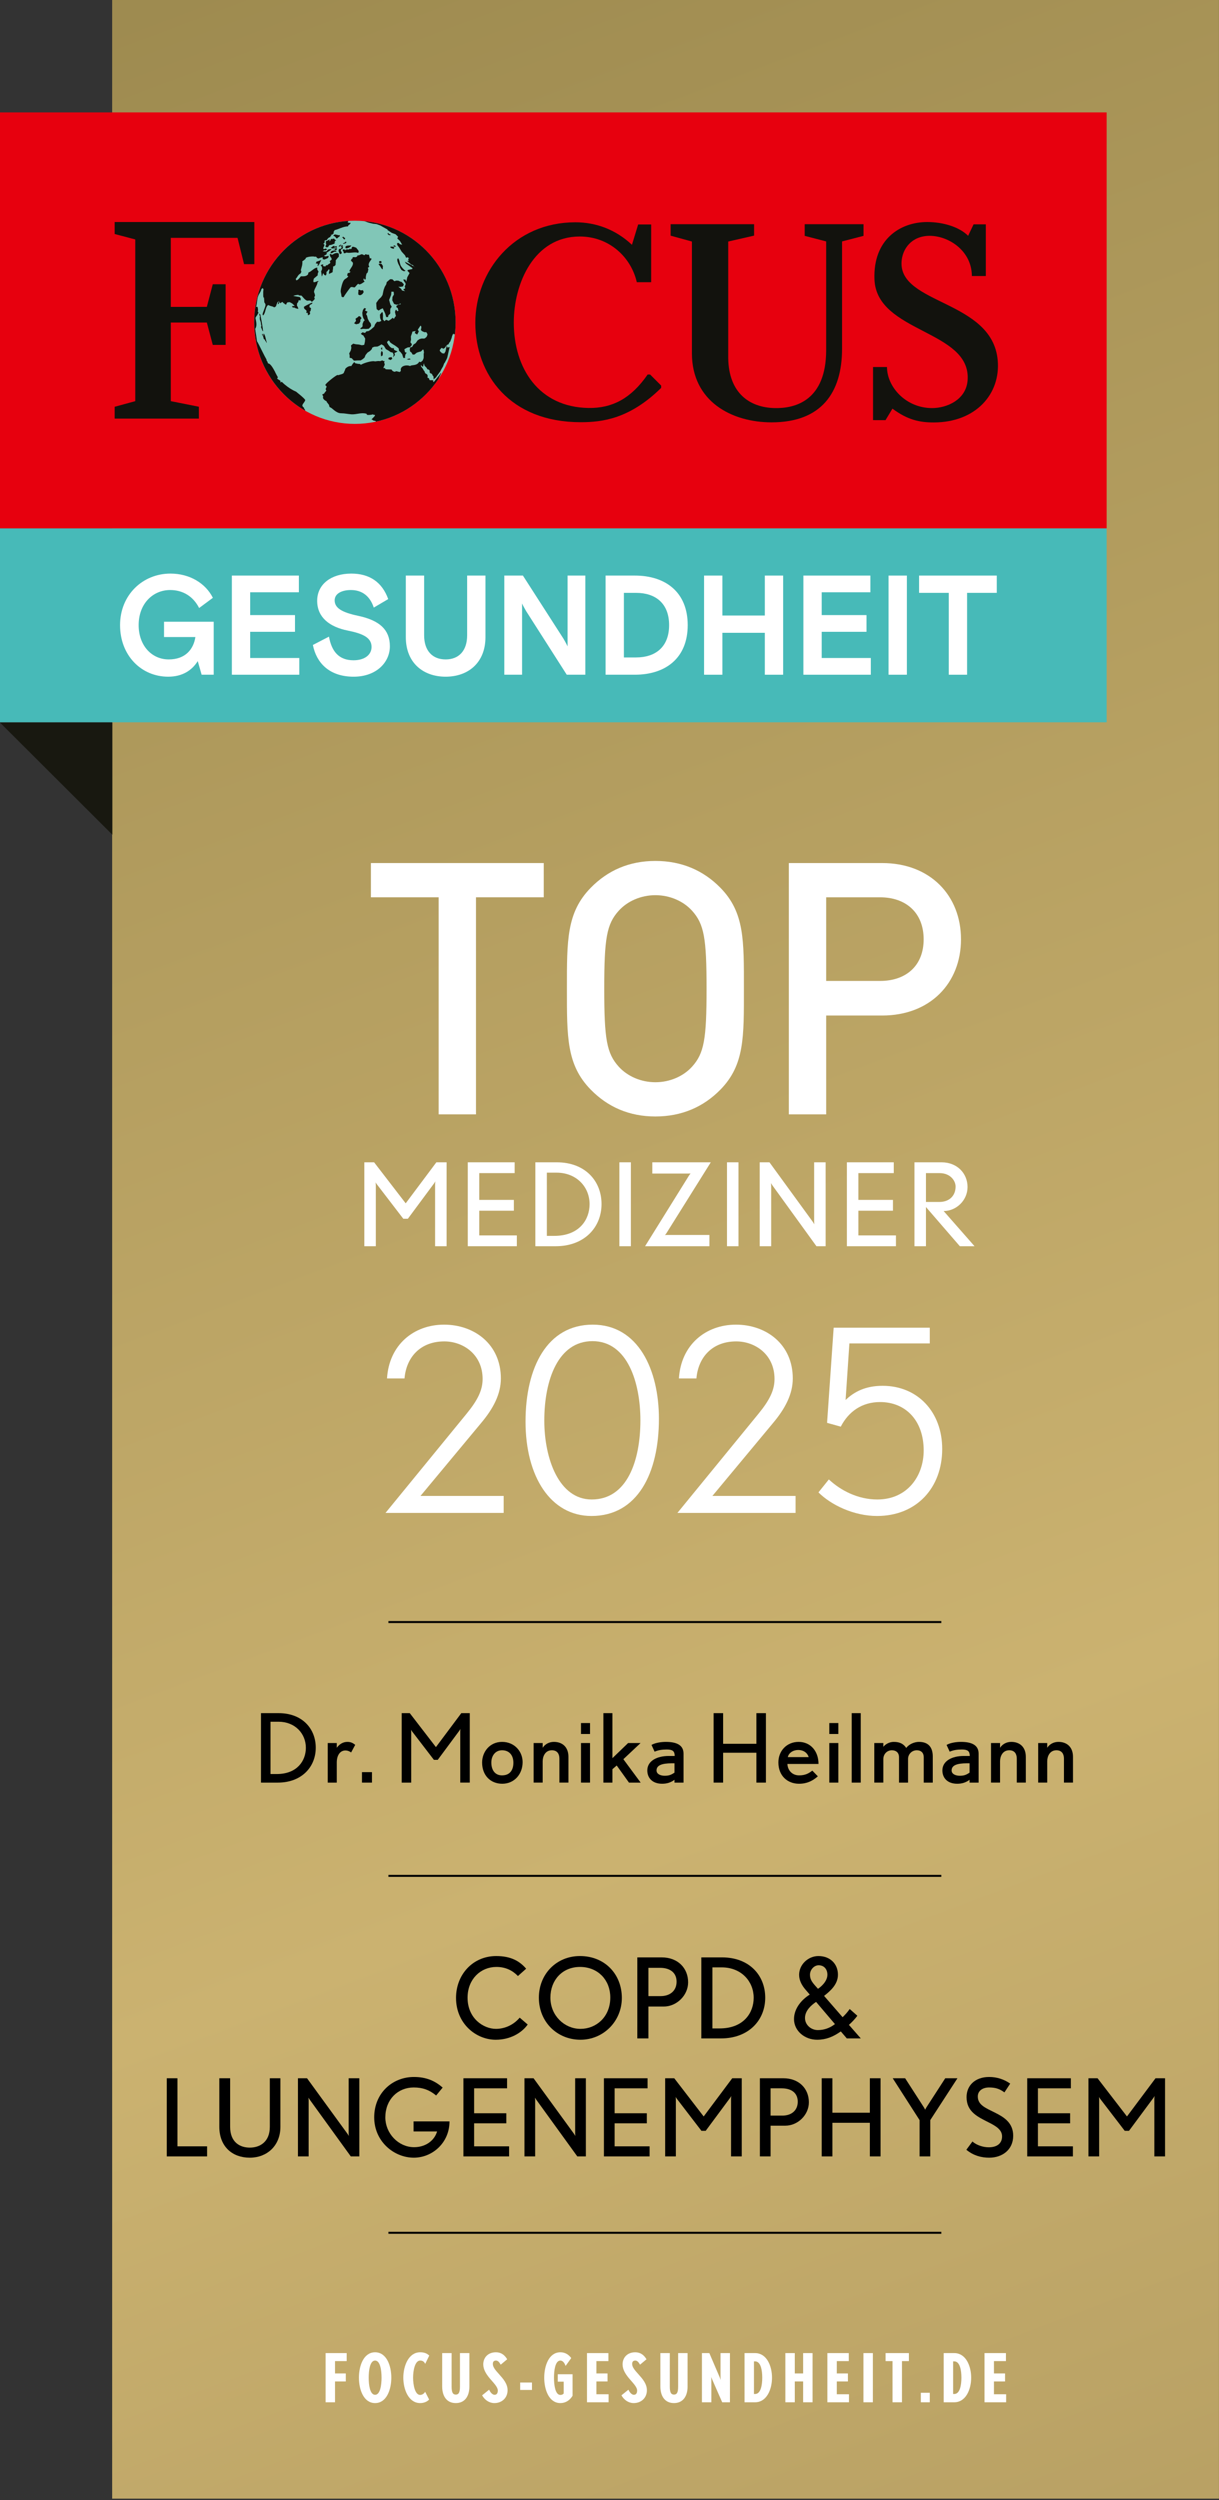 <?xml version="1.0" encoding="UTF-8"?>
<svg xmlns="http://www.w3.org/2000/svg" xmlns:xlink="http://www.w3.org/1999/xlink" id="Ebene_1" version="1.1" viewBox="0 0 615.12 1260.862">
  <rect x="0" y="0" width="615.12" height="1260.862" fill="#333333" stroke="none"/>
  <defs>
    <style>
      .st0, .st1 {
        fill: none;
      }

      .st2 {
        fill: url(#Unbenannter_Verlauf);
      }

      .st3 {
        fill: #12120d;
      }

      .st4 {
        clip-path: url(#clippath-1);
      }

      .st5 {
        clip-path: url(#clippath-3);
      }

      .st6 {
        clip-path: url(#clippath-2);
      }

      .st7 {
        fill: #81c6b7;
      }

      .st8 {
        fill: #fff;
      }

      .st1 {
        stroke: #000;
        stroke-miterlimit: 10;
      }

      .st9 {
        fill: #47bab8;
      }

      .st10 {
        fill: #e7000e;
      }

      .st11 {
        fill: #181810;
      }

      .st12 {
        clip-path: url(#clippath);
      }
    </style>
    <clipPath id="clippath">
      <rect class="st0" x="56.6" y="-.03" width="558.5" height="1260.1"></rect>
    </clipPath>
    <linearGradient id="Unbenannter_Verlauf" data-name="Unbenannter Verlauf" x1="277.533" y1="-873.789" x2="278.533" y2="-873.789" gradientTransform="translate(-1813476.982 11929.446) rotate(72) scale(1978.2)" gradientUnits="userSpaceOnUse">
      <stop offset="0" stop-color="#a28c55"></stop>
      <stop offset="0" stop-color="#9d8a4f"></stop>
      <stop offset=".519" stop-color="#cbb270"></stop>
      <stop offset=".996" stop-color="#a28c55"></stop>
      <stop offset="1" stop-color="#9d8a4f"></stop>
      <stop offset="1" stop-color="#9d8a4f"></stop>
    </linearGradient>
    <clipPath id="clippath-1">
      <rect class="st0" y="-.03" width="615.1" height="1260.1"></rect>
    </clipPath>
    <clipPath id="clippath-2">
      <path class="st0" d="M128.266,162.53c0,28.3,22.753,51.24,50.817,51.24s50.816-22.94,50.816-51.24-22.753-51.23-50.816-51.23-50.817,22.94-50.817,51.23Z"></path>
    </clipPath>
    <clipPath id="clippath-3">
      <rect class="st0" y="-.03" width="615.1" height="1260.1"></rect>
    </clipPath>
  </defs>
  <g class="st12">
    <rect class="st2" x="56.6" y="-.03" width="558.5" height="1260.1"></rect>
  </g>
  <g class="st4">
    <g>
      <polyline class="st8" points="240.19 452.51 240.19 561.97 221.351 561.97 221.351 452.51 187.161 452.51 187.161 435.24 274.38 435.24 274.38 452.51"></polyline>
      <path class="st8" d="M363.519,549.51c-8.547,8.72-19.537,13.53-32.794,13.53s-24.073-4.81-32.621-13.53c-12.211-12.46-12.036-26.52-12.036-50.9s-.175-38.45,12.036-50.91c8.548-8.72,19.363-13.53,32.621-13.53s24.247,4.81,32.794,13.53c12.211,12.46,11.862,26.52,11.862,50.91s.349,38.44-11.862,50.9M349.215,459.27c-4.361-4.81-11.164-7.83-18.49-7.83s-14.13,3.02-18.491,7.83c-6.105,6.76-7.327,13.88-7.327,39.34s1.222,32.57,7.327,39.33c4.361,4.81,11.164,7.83,18.491,7.83s14.129-3.02,18.49-7.83c6.105-6.76,7.326-13.88,7.326-39.33s-1.221-32.58-7.326-39.34"></path>
      <path class="st8" d="M445.156,512.13h-28.259v49.84h-18.84v-126.73h47.099c24.248,0,39.773,16.38,39.773,38.45s-15.525,38.44-39.773,38.44M444.109,452.51h-27.212v42.18h27.212c13.083,0,21.979-7.65,21.979-21s-8.896-21.18-21.979-21.18"></path>
      <polygon class="st11" points="0 364.33 0 364.4 56.693 420.94 56.693 364.25 0 364.33"></polygon>
      <rect class="st9" y="266.455" width="558.425" height="97.795"></rect>
      <path class="st8" d="M60.582,315.26c0-15.21,11.411-26,25.413-26,9.731,0,17.712,4.86,21.422,12.22l-6.93,5.14c-3.011-5.93-8.261-9.07-14.631-9.07-8.611,0-15.892,6.78-15.892,17.71,0,10.22,6.511,17.29,15.192,17.29,8.47,0,12.531-5.22,13.441-11.29h-15.822v-7.71h25.063v26.71h-6.09l-1.961-6.86c-2.87,4.58-7.631,7.86-14.912,7.86-13.651,0-24.292-10.78-24.292-26"></path>
      <polyline class="st8" points="117.002 290.26 150.815 290.26 150.815 298.69 126.243 298.69 126.243 310.19 148.855 310.19 148.855 318.62 126.243 318.62 126.243 331.83 151.025 331.83 151.025 340.26 117.002 340.26"></polyline>
      <path class="st8" d="M157.882,325.26l8.121-4.21c1.33,7.43,4.97,11.93,12.391,11.93,5.53,0,9.101-2.72,9.101-6.72,0-4.64-4.2-6.71-12.112-8.28-8.89-1.79-15.331-6.5-15.331-15,0-8.29,7.001-13.72,17.222-13.72,9.17,0,15.542,4.29,18.622,12.86l-7.281,4.29c-1.89-5.72-5.811-8.86-11.551-8.86-4.341,0-8.191,1.64-8.191,5.21,0,3.86,3.64,6.07,11.831,7.79,10.711,2.28,16.032,6.93,16.032,15.36,0,8.14-6.861,15.35-18.272,15.35-12.182,0-18.762-6.85-20.582-16"></path>
      <path class="st8" d="M204.781,321.33v-31.07h9.241v30.15c0,7.78,4.2,12.14,10.851,12.14s10.851-4.36,10.851-12.14v-30.15h9.241v31.07c0,12.79-8.611,19.93-20.092,19.93s-20.092-7.14-20.092-19.93"></path>
      <path class="st8" d="M254.481,290.26h9.381l20.442,31.79s1.68,2.86,2.1,3.93v-35.72h8.961v50h-9.381l-20.442-32s-1.68-2.85-2.1-3.93v35.93h-8.961"></path>
      <path class="st8" d="M305.58,290.26h14.771c15.332,0,26.673,8.22,26.673,25s-11.341,25-26.673,25h-14.771M320.982,331.55c9.94,0,16.661-5.43,16.661-16.29s-6.721-16.28-16.661-16.28h-6.161v32.57h6.161Z"></path>
      <polyline class="st8" points="355.28 290.26 364.521 290.26 364.521 310.41 385.943 310.41 385.943 290.26 395.184 290.26 395.184 340.26 385.943 340.26 385.943 319.12 364.521 319.12 364.521 340.26 355.28 340.26"></polyline>
      <polyline class="st8" points="405.399 290.26 439.213 290.26 439.213 298.69 414.64 298.69 414.64 310.19 437.253 310.19 437.253 318.62 414.64 318.62 414.64 331.83 439.422 331.83 439.422 340.26 405.399 340.26"></polyline>
      <rect class="st8" x="448.379" y="290.261" width="9.241" height="49.999"></rect>
      <polyline class="st8" points="478.76 298.98 463.779 298.98 463.779 290.26 502.983 290.26 502.983 298.98 488.001 298.98 488.001 340.26 478.76 340.26"></polyline>
      <rect class="st10" y="56.686" width="558.425" height="209.764"></rect>
      <path class="st7" d="M128.25,162.54c0-28.3,22.752-51.23,50.816-51.23s50.816,22.93,50.816,51.23-22.748,51.23-50.816,51.23-50.816-22.93-50.816-51.23"></path>
    </g>
  </g>
  <g class="st6">
    <path class="st3" d="M133.121,171.02c.217-.02.474.24.602.38l.118.51c.365.15.602.73.666,1.1l.099-.45c-.508-1.21-.661-3.42-1.534-4.38-.153.32-.197.84-.034,1.17l-.217-.05c-.104-.34-.222-.78-.449-1.06l-.148.68c.587.24.759,1.51.897,2.1M132.446,166.88l.434.1-.168-.27c.015-.35-.439-3.29-.818-5.42h-.035c-.212-1.2-.39-2.12-.434-2.16.306-.39-.611-.85-.671-1.1.055.5.178,1.04.434,1.47-.138.31-.148,1.19-.029,1.83h.039c.054.24.124.46.222.56.04.43.375,1.08.212,1.49l.281.78-.197.89c.099.12.72,1.68.73,1.83M192.31,179.73l.794-.52.084-1.41-.498-.82-.315.39-.198.9.133,1.46h0ZM156.091,154.87l.246-1.09h-1.316c-.774.4-1.47.79-1.623.92-.177,1.41,1.041,1.29,1.332,2.2l-.202.9.7-.06c.123.38.173.81.182,1.22.4.03.858-.38,1.065-.69.015-.28.005-.8-.231-1l.582-.57-.119-.5.321-.4c-.123-.39-.553-.8-.937-.93M177.458,125.34l-.533.35-.38-.33-.32.4c-.414.11-.952.08-1.346-.08l-.316.39-.7.07.532-.35c-.414.11-.951.09-1.351-.08-.128.26-.108.69.02.94l.38.33-.099.46.385.31c.419-.06.843-.23,1.233-.41,1.05.54,4.364-.47,5.661.18l.266-.18c.473-1-.745-1.62-1.065-2.37-.735-.18-2.397-1.3-2.367.37M192.878,175.14l-.538.34-.099.44.548.61.089-1.39h0ZM174.464,125.23c.928.14,2.367-.59,2.836-1.44-.543.14-3.743-.39-2.836,1.44M147.279,154.52l.547.6.7-.05c.543.5,1.322.5,1.978.73.005-.55-.301-1.2-.646-1.6l.01-.42h-1.598c.182.17.325.4.404.6-.33-.16-1.104-.02-1.395.14M157.674,152.88l-.168-.27c-.246.05-1.445.62-2.49,1.16h1.321l.005-.02c.484-.09,1.046-.45,1.332-.87M199.263,123.71l-.749.29-.217-.05.38.33,1.084.26-.498-.83h0ZM197.128,181.58l.207-.19h.025l.626-.55-.503-.82-.744.28-.434-.09-.419.84.789.34h.039l.414.19h0ZM201.3,133.67h.03l.212.47.172.27.114.5.665,1.11.38.32,1.036.48.749-.28-.601-.39-.932-.93-.883-1.15-.123-.4h-.035l-.271-.87-.232-1-.118-.5-.449-1.05-.533.34.015.95.4,1.27.404.86h0ZM195.851,117.47l-.316.4.553.6.384.09h-.005l.045.02.429.1.024-.12h.015l.069-.32-.646-.16-.552-.61h0ZM197.064,124.37l-.099.44.814.44.863.21.37-.64-.819-.41-1.129-.04ZM206.261,181.39h.133l.873-.22-.602-.38-.483.12-.967.24.977.24h.069ZM191.334,133.67h.035l.532.71.671,1.09.592.38-.01-.95.088-.7-.305-.53h-.03l-.301-.53-.863-.21-.754.3.345.44h0ZM192.468,131.75l-.434-.1-.695.07.015.94,1.129.03-.015-.94h0ZM173.385,119.41c-.242.03-.568.11-.745.29l.597.39-.055.22c.183.22.528.43.819.43l.153-.67c-.247-.11-.695-.35-.769-.66M183.321,165.81l1.346.09,1.401-.13.586-.57.627-.8-.183-1.22-.883-1.15-.335-.74h-.049l-.257-.56-.35-1.5-.493-.82.73-1.24-1.248-.54.469-1.06-.656-.16-.212-.06-.685,1.02-.301,1.35.133,1.45.399,1.27.538.89h.049l.109.17-.587.57-.523,1.29.025.96-.099.45-1.119.91.389.31,1.179-.18h0ZM173.838,122.47l-.483.11-.316.39c.498.03,1.559-.21,1.766-.75-.168-.71-.789-.06-.967.25M159.696,131.94c.004.3-.193.66-.42.84l1.302.31-.345.58h.025l-.02.03.118.5c.203-.18.36-.36.503-.53h-.024c.596-.81.715-1.68,1.321-2.56-.794.26-1.647.69-2.46.83M167.724,128.46l-.646-.16c.172-.46-.691-.21-.701.12,0,.08.01.17.03.23h.02c.074.33.291.64.365.98l.384.34c.03.25.114.57.281.77-.301.36-.695.71-1.114.91l.335.56-.153.67c-.488.03-.863.49-1.242.79h.014c-.024.03-.049.04-.074.06l-.695.07-.375.62-1.301-.31.266-.44h-.02l.099-.18-.651-.14-.513.32h.015l-.271.18c1.005.59.941,2.07.266,2.89.079.89.286,1.81.31,2.68.336-.38.528-1.02.573-1.52l.433.1.119.51.813.43c.494-.36.533-1.26.4-1.8.384-.13.927-1,1.218-1.36l.384.33c-.152.67-.404,1.37-.236,2.07.547-.45,1.267-.53,1.814-.98-.088-.95.385-1.92.168-2.79.469-.03.942-.34,1.218-.74h-.029c.069-.11.128-.23.162-.34-.158-.65.242-1.35-.029-1.9.503-.86,1.011-1.27,1.578-1.99.093-.11.044-.46.029-.8h-.024c-.005-.22,0-.43.064-.58-.701-1.03-2.565-.16-3.284.4M174.149,111.3l-.414-.15c-25.347,2.72-46.551,24.74-46.551,51.24,0,19.09,11.372,36.12,26.712,45.05.025-.1.143-.44.124-.53-.054-.21-.548-.9-.671-1.1l.054-.22c-1.997-1.32.267-2.23.636-3.87-.759-1.26-4.521-4.03-4.551-4.15-2.086-.9-4.014-2.14-5.765-3.62h-.019c-.528-.45-1.031-.93-1.529-1.42-.182.18-.503.27-.745.29l.148-.67-.384-.32c-.345-.26-.903-.51-1.199-.77-.177-.15-.152-.51.099-.44l.099-.46c-.257-.33-.755-1.34-1.361-2.5h.044c-1.065-2.01-2.47-4.43-3.496-4.32-.227-.28-.429-.69-.449-1.05l-.38-.33c.025-.22,0-.39-.059-.57v-.01h-.005c-.079-.24-.202-.45-.335-.69-.523-.84-2.342-4.58-3.501-6.86h-.01c-.478-.94-.843-1.62-.952-1.74l.04.49c-.074-.94-.454-3.31-.71-5.03h-.015c-.118-.79-.212-1.44-.242-1.72.932-1.33.631-3.02.336-4.54h-.03c-.064-.34-.138-.69-.182-1.01.088-.2.779-1.36,1.001-1.41-.015-.53.522-.77.517-1.3l-.34-.55c.311-.77.035-1.63-.148-2.39-.192.24-.454.12-.695.06.103-.26.187-.57.251-.91h-.005c.252-1.29.301-2.97.72-4.23.291-.86.686-1.46,1.061-2.08h-.02c.167-.28.325-.57.468-.9.084-.19.104-.46.148-.67l.587-.57c.266-.07.439.43.547.6-.083.38-.138.96-.167,1.56h.019c-.039.95-.004,1.98.114,2.57l.217-.12c.084.2.241,2.39.227,2.57.32.28.517.79.611,1.2,0,.02-.005.05-.01.06l.005.01c-.163,1.34-1.203,3.29-1.524,4.76l.326.55c1.302-1.37,1.001-3.76,2.288-5.12l.483-.12c.799.66,1.914.46,2.712,1.12.405.03.858-.38,1.066-.69.019-.18.054-.35.108-.5.148-.45.399-.84.533-1.27.231-.26.512-.57.828-.72-.335.39-.533,1.02-.602,1.54-.187.09-.36.21-.503.33,0,0,.849-.46,1.016-.47.03-.44.242-.96.518-1.29l-.148.67.38.33c1.445-.93.744-.83,1.78.19l.104-.45.118.5c.227.26.784.63,1.085.26.202-.26-.064-.19-.178-.11.991-1.25.434-.68,1.771-.93.33.17,1.75.81,1.794,1.21.114.04.222.11.321.2h1.598l.024-.75c.405-.34.839-1.14.829-1.69l.868.21.197-.9-.498-.83-3.294-.55c.769-.43,1.77-.5,2.628-.56l.168.28,1.346.09c.922.94,1.573,2.08,2.85,2.57.533-.07,1.08-.09,1.618-.09l.764.66c.562-.41,1.1-.95,1.484-1.53l-.286-.79.424-.84c-.098-.53-.236-1.07-.434-1.58h-.034c-.02-.06-.044-.12-.074-.17.049-1.63,1.627-3.24,1.8-5l.587-.57c-.937-.1-1.637.75-2.634.55-.093-.32-.083-.7-.024-1.06h.015c.049-.28.123-.54.202-.76l1.962-1.66c-.197-.47.138-1.41.4-1.79l-.666-1.1-.01-.96c-1.593.1-2.82,1.92-4.433,2.49l-.202.9c-.868,1.17-2.387.99-3.649,1.01-.365.5-1.06,1.42-1.731,1.85h-.044c-.173.1-.351.16-.518.18l-.059-.16h.005l-.222-.59c.966-.98,1.06-2.01,2.436-2.73l.414-.84-.271-.82c.207-.9.503-1.73.675-2.57h-.024c.128-.61.182-1.23.093-1.91.597-.32,1.169-.78,1.652-1.26l.099-.44c.715-.59,3.802-.98,4.684-.55l.262-.17.601.39-.054.22.824.43c.71-.26,1.454-.5,2.199-.65l.015.94.868.21c.596-.21,1.193-.48,1.765-.76l.365-.62-.113-.5c-.533.17-1.12.3-1.672.31l-.597-.37c.212-.07.459-.17.686-.29h.009c.005-.01.01-.01.02-.01.345-.19.661-.44.863-.73l-.38-.32c.947-.62,1.879-1.18,2.713-1.95-.607-.07-1.307.04-1.884.26l-.626.78c-.449.21-1.598.17-2.052-.01l1.016-.47.434.1.799-.51c-.178-.24-.528-.45-.819-.44l-.749.31-.385-.34c.054-.62.498-1.12.631-1.71h-.019c.014-.07.024-.16.034-.25l-.601-.38.586-.57c.124-.26.109-.68-.019-.94l.532-.34.7-.07c.296-.69.962-1.36,1.702-1.49l.098-.44.538-.35-.252-.22h.01l-.138-.11.967-.24.049-.22.532-.35c-.419-.85.39-1.16.351-1.56,2.441-.61,4.3-1.87,6.815-1.92l.103-.45c.306-.13,1.253-.96,1.213-1.36-1.238.13-1.568-.38-1.514-.37l.553-.68-.868-.28M183.686,110.1l-1.258,1.1,1.514.36,2.116.74,2.164.52,1.786.19,1.898.69,1.41.81,2.239,1.24-.054.23,2.18,1.46,1.903.69.454.43h-.01l.863.83-.419.84,1.321,1.26,1.164,1.94-1.085-.26-.764-.66-.701.07.01.95.074.1h.03l.981,1.32,1.159,1.93,1.608,1.77h.034l.025.03.616,1.32.75-.28.769.65-.483.12.177,1.23-.429-.11-.434-.1,1.918,1.64.385.32.646.16.035.04h.044l1.346,1.57-.68-.75-.385-.32-.429-.1-.39-.33-.138-.07h-.044l-.661-.36-2.663-1.34.168.28.335.55.38.32.759.55h.04l2.175,1.56-.094.46-2.15.43-.321.39,1.1,1.21-1.149,2.09-.306,1.39h-.019l-.178.83-.36-.83-.084-.21-1.129-.03.138.26.562,1.01.414.42.153.72-.468,1.08.237.99-1.016.47.927.92-1.297-.3-.217-.05-.498-.84-1.366-1.03,1.134.04,1.184-.19.463-1.07-1.099-1.21-.651-.15-1.031-.49-1.134-.03-.745.29-.217-.05-.557-.55h-.015l-.35-.35-1.134-.04-.449.39h-.034l-.38.33-.848.74-.247,1.12-.739,1.24-.563,1.51-.251,1.13-.044.22h.009l-.295,1.32-.681,1.03-1.164,1.13-.32.39-.996,1.42.049.99.059.01h-.059l.03.68.138,1.45.981.71,1.07-.7,1.016-.46.616,1.33.612,1.33.517,1.78.918-.02.202-.9.843-.74.104-.45-.065-.72.079-1.4.316-.4.37-.61-.503-.84-.049-.04h-.06l-.69-2.52.513-1.29.518-1.29.098-1.21h-.019l.039-.39,1.129.03.035.38h.024l.094,1.05-.73,1.24-.084,1.4-.049.22.947,1.89,1.228.37,1.198-.18.779-.46.192.38-.483.11-.7.07-.291.19.128.01h-.128l-.242.14-.527.35.064.73.597.37.054-.22.069.73.276.78-.533.34-.715-.88-.364.61-.153.68.231,1,.237,1-.587.57-.098.45-.528.34-.335-.55-1.356,1.07h-.035l-.769.49-1.154-.49h-.138l-.804.7-.572-.7h-.059l-.109-.15-.019-.93.034-1.18-.133-1.45-.434-.11-.947,1.2.079,1.67.36.99h.045l.187.52-1.021.47-1.129-.04-.947,1.19-.518,1.3-.848.73-.853.75-1.065.69-1.179.19-.345.42h-.015l-.266.34-1.302-.31-.843.74.76.66.438.1.997,1.66-.139,1.62-.325,1.47-.02.08-1.183.2-1.115-.28h-.074l-.32-.08-1.573-.14-1.297-.31-.641.53h-.025l-.449.38.183,1.22-.301,1.33-.784,1.47.232,1-.03,1.18,1.085.26.651.72h.01l.429.47.917-.02.695-.07,1.84-.03.537-.35h.03l.498-.33.848-.74.523-1.29.946-1.18,1.332-.87.897-.97.153-.67,1.016-.47,1.618-.09,1.015-.46.735-.47h.025l.305-.2.316.2h.025l.858.54.503.83.493.83,1.42.81.981.71,1.085.25.449,1.06-.306,1.34.952-1.19-.227-1,1.011-.46.537-.35-1.247-.52-.607-.39.104-.45-.38-.33-.705.07-.981-.7-.715-.89-.114-.18h-.005l-.547-.9-.113-.5.843-.74.384.32.277.57.823.64.996.63h.03l.172.11.597.38.986.71.77.65.182,1.23.769.66.878,1.15.113.5.405,1.28.912-.03-.064-.72.247-1.12.636-.79-.863-.21-.124-.49-.231-1.01.803-.51,1.011-.47.918-.02.907-.96.069-.34h.005l.074-.32-.72-.88.296-1.34-.074-1.67.616-1.74.074-.35.064-.3.479-.12,1.183-.19-.271.61-.188.43.632.33.572.43.621-1.16.153-.28.049-.22-.503-.83.691-1.01.675-1.03.385.33.069.73-.252,1.12.553.6,1.247.54.917-.03.045.08h.024l.439.73.114.5-.459,1.07-.853.74-.483.12-1.129-.03-.967.24-1.075.68-.991,1.42-1.07.69-.059.09h-.01l-.661,1.13-.971.25-.242,1.12.227,1,.596.38.671,1.1.912-.02,1.12-.92,1.228-.41.971-.24.897-.96.217.05.168.28.183,1.21-.153.68.019.95-.034,1.18-.306.77h-.01l-.202.5c-.33.15-.611.48-.848.75l-.868-.21c-1.252,2.3-3.841,1.38-4.601,2.2-1.583-.8-5.311-.24-4.645,2.43l-.582.57-1.741-.42-.744.3c-.617-.04-1.381-.44-1.583-1.1-.868-.2-2.51.02-3.131-.26l-.331-.55-.705.06c.049-.72.626-1.23.671-1.96l-.281-.78.197-.89-.478.11-.602-.37c-.419.06-.843.24-1.233.41-.513-.26-1.923.04-2.534.1-1.297-.55-5.74.84-6.978,1.64l-.434-.1-.168-.27c-.843.03-1.617-.16-2.431-.36l-.335-.55c-.493.17-1.317,1.48-1.578,1.98-1.124-.16-2.342.54-3.052,1.41-.035.58-.434,1.07-.602,1.63h-.054c-.025.12-.05.22-.059.33-.42.75-1.983.87-2.782,1.22l-.434-.1c-.69.12-5.296,3.64-6.055,4.85h-.005c-.069.12-.104.2-.104.27.252.25.572.54.715.87-.271.34-.483.86-.512,1.3l.335.55c-.158.38-1.031,1.12-1.006,1.42-.261.23-.661.44-1.011.46.02.37.222.78.449,1.05-.557,1.28.813,2.05,1.716,2.54l.118.5c.488.29.602.93,1.1,1.21-.202.24.261.48.064.72l.335.56c1.051.03,2.944,3.02,5.711,3.02,1.819,0,3.348.4,5.128.52,2.762.16,4.719-1.01,7.594-.32l.335.56c.582.24,2.397-.02,3.018-.23l.38.33.483-.12c.725.61-2.135,2.32-1.464,2.48l.434.11.162.27,1.519.36-.32.4.483.1c-.035.02-.04-.13-.045-.05,12.688-2.82,23.685-9.48,30.934-19.97.148-.34.261-1.44.36-1.57.291-.45.389-1.13.7-1.52.212-.26.178-.55.419-.85.114-.15.128-.24.168-.43l.064-.29.074-.31-.113.14-.203.27-.374.62-.632.79c-.493.53-.818,1.03-1.262,1.58l-.952,1.19c-.281.35-.439.02-.557-.07.883-.99-1.44-.57-1.558-.66-.74-.64.054-.95-1.1-1.21l-.163-.28c.42-.9-.172-1.7-.951-1.88-.148-.24-.306-.48-.434-.72l.054-.01c-.094-.19-.163-.39-.192-.6l-.212-.05c-.37-.61-.789-1.6-1.386-1.98l-.227-1.01c.375.25.552.68.932.94l.266-.17.346-1.57.404,1.28.927.92.503.83.651.16.547.6-.153.66h-.044l-.005.02.385.32-.05.22.651.16.553.6-.055.23.558.6.059.73.019.94.05-.22,1.119-.92.681-1.02.31-.39.903-1.27h.049l.104-.14.779-1.47.734-1.24.568-1.52.315-.39.779-1.48.025-.03h.01l.439-1.01.355-1.56.098-.46.35-1.57.351-1.56-.173-.29-.528.35-.434-.1-.231-1-.355,1.56-.346,1.58-.68,1.01-.439-.09-.163-.29-.315.4-.336-.55-.217-.05-.547-.6-.168-.28.065-.43.749-.96.399.03.607.38.794-.52.685-1.02.523-.51h.02l.039-.03.484-.13.419-.84.626-.79.054-.24.567-1.51.148-.67.518-1.29.163.27.054-.22.049-.23.163.28.168.28.473-.49.222-.44v-.27l.33-.55-.084.08c.124-1.45.75-2.85.75-4.32,0-26.72-21.559-50.18-47.206-52.64M168.877,122.83l.045-.21c-.158-.09-.345-.12-.543-.12.306-.06.612-.15.863-.28-.167.04-.35-.18-.379-.33.167-.33.527-.6.843-.74-.385,0-.843-.34-.981-.71-.257-.13-.661-.12-.918.02l-.31.39.098-.45-.483.13c-.227.18-.424.54-.419.84l-.533.34.203-.89-.217-.05c-.533.34-1.085.84-1.766.76.355.71-.296.74.296,1.72-.084.11-.168.24-.246.38h.019c-.118.21-.207.45-.217.68.207.57.848.36,1.302.31.183-.36.399-.71.666-1.01h-.01.005c.952-.03,1.795-.43,2.682-.78M179.721,163.54l1.455-.36.675-1.02-.014-.87h-.02v-.03l.631-.8-.72-.89-.651-.15-.582.58-1.065.69.099.64h.029l.084.53-.952,1.19,1.031.49h0ZM181.378,148.86l.7-.06.804-.52.538-.81.123-.19-.449-1.04-.271.16-.912.02-.385-.32-.695.07.064.72-.099.45-.005.15h.02l-.035.99.602.38h0ZM187.325,130.28c-.192-.1-.523-.03-.7.07l-.405-1.71h-.019l-.064-.28c-.508.27-1.273-.06-1.786-.19l-.049.23-.37.24-.138.08c-.049-.02-.098-.05-.143-.08h-.044c-1.223-.76-1.361-.3-2.185.01-.266.1-.606.19-1.08.2l-.098.44c-1.021.9-1.44.07-2.15.44l-.316.4.168.27-.755.29.168.28-.365.61.434.12c.089.24.345.46.552.6.208.42.148.88-.034,1.37h.02c-.459,1.18-1.672,2.41-1.657,3.18l.646.14-.627.59-.858.14-.315,1.2.601.38c-.739,1.22-1.415,1.01-2.115,1.9h-.03c-.468.6-.956,1.71-1.479,4.07-.247,1.1-.247,1.7-.158,2.22h.025c.094.58.286,1.07.335,2.04l.602.38.483-.11c.138-.31.799-1.31,1.529-2.33h-.005c.878-1.23,1.844-2.53,2.086-2.68.621-.16,1.183.04,1.78.18.641-.21,1.114-1.42,2.022-1.88l.374.33c.804.1,2.141-1.01,2.836-1.45-.266-.1-.459-.43-.572-.75-.04-.11-.064-.23-.084-.32l.365-.63.118.5.38.33.37-.62c-.178-.84.153-1.71.33-2.52l.587-.57.35-1.56-.286-.78.804-.52c-.222-.27-.326-.57-.35-.86h-.03c-.069-1.02.814-2.14,1.415-2.89l-.113-.5h0ZM172.857,124.01l.261-.18-.286-.07c-.089-.02-.172-.07-.236-.15h-.025c-.035-.04-.059-.09-.074-.14-.084.05-.173.11-.256.16l-.05-.02h-.064l-.173-.27-.443.29h.01l-.074.04-.267.17-.315.4.646.16h.01c-.035-.02-.079-.02-.114-.03.202-.34.518-.54.838-.74l.119.03.217.05-.267.17-.098.45-.695.07c.335.11.739.13,1.089.07.055-.03.099-.06.158-.08l.089-.38h0ZM172.329,127.9c.138-.28.114-.69-.015-.95l-.384-.34.197-.89.755-.29.246-1.12c-.113.01-.237.04-.36.08l-.015.06c-.044.01-.098,0-.143.02-.079.04-.167.08-.226.13.004.3-.198.66-.42.85l-.7.07c-.868.7-.113,1.95.321,2.67l.744-.29h0ZM169.168,124.7l.38.32.533-.35-.331-.56c-.32.09-.863.36-1.178.2l.315-.39-.971.23c-.143.4-.705.63-1.065.7.271.22.675.46,1.03.48.444-.13.918-.34,1.287-.63M169.267,125.27l-.483.13-.755.28.222.06.478-.12.385.33.375.32.32-.39.321-.39-.385-.33s-.478.11-.478.11ZM169.114,118.21l-.749.3-.015.05h-.01l-.089.39c.636-.01,1.228.81,1.539,1.31l.478-.12c.266-.42.705-.65,1.114-.91l.104-.45c.02-.1-.044-.17-.133-.22h-.202c-.055.02-.089.07-.099.12l-.454-.12h.005l-1.489-.35h0ZM167.117,126.82l.533-.35.7-.07.261-.18.434.11.222.05.597.39-.267.16-.917.02-1.065.69-.7.07-.163-.27.365-.62h0Z"></path>
  </g>
  <g class="st5">
    <g>
      <polyline class="st3" points="68.258 203.1 68.258 120.75 57.858 118.01 57.858 111.97 128.34 111.97 128.34 133.21 123.152 133.21 119.868 119.96 86.188 119.96 86.188 154.77 104.374 154.75 107.372 143.34 113.847 143.34 113.847 173.94 107.372 173.94 104.374 162.65 86.188 162.65 86.188 202.3 100.35 205.12 100.35 211.09 57.858 211.09 57.858 205.14 68.258 202.3"></polyline>
      <path class="st3" d="M328.585,142.32h-7.244c-2.87-12.59-13.891-23.05-28.798-23.05-22.97,0-33.276,23.48-33.276,43.39,0,23.05,12.595,42.67,37.66,43.08,11.963.21,21.524-4.75,29.888-16.88h1.228l5.601,5.6v1.14c-15.853,15.6-29.661,17.32-40.603,17.32-35.82,0-53.183-24.06-53.183-50.12s19.454-50.7,50.496-50.7c10.523,0,20.474,3.77,28.536,11.36l3.136-10.26h6.564"></path>
      <path class="st3" d="M338.406,113.07h42.117v5.75l-13.053,2.98v58.89c.301,17.6,10.819,24.77,23.241,25.1,11.179.32,26.086-4.27,26.18-29.03v-55.01l-10.834-2.81v-5.87h29.686v5.87l-10.834,2.81v54.16c0,22.16-10.479,37.08-35.559,37.08-20.035,0-40.204-10.45-40.204-34.87v-56.32l-10.74-2.95"></path>
      <path class="st3" d="M447.586,185.1c0,9.99,9.483,20.7,22.762,20.7,7.511,0,17.279-4.22,17.935-14.18,1.667-25.29-45.983-23.67-47.019-50.71-.779-20.26,13.073-28.94,26.604-28.94,8.018,0,16.155,2.46,20.667,6.95l2.751-5.79h6.169v26.07h-7.042c0-12.31-11.144-20.14-21.164-20.28-9.394,0-13.926,6.7-14.316,13.06-1.316,21.66,45.752,19.27,48.518,49.66,1.549,17.03-11.045,31.35-32.19,31.4-7.269.02-13.28-1.3-20.923-6.95l-3.506,5.8-6.288-.02v-26.77"></path>
      <path class="st8" d="M225.358,628.47v-42.32h-5.16l-15.479,20.69-15.942-20.69h-4.929v42.32h5.797v-30.67c0-.75-.115-1.56-.115-1.56,0,0,.348.63.579.92l13.393,17.45h2.318l13.277-17.91c.231-.29.58-.99.58-.99,0,0-.116.87-.116,1.63v31.13h5.797"></path>
      <polyline class="st8" points="260.803 628.47 260.803 623.02 241.845 623.02 241.845 610.56 259.297 610.56 259.297 605.11 241.845 605.11 241.845 591.6 259.702 591.6 259.702 586.15 236.048 586.15 236.048 628.47 260.803 628.47"></polyline>
      <path class="st8" d="M297.513,607.25c0,7.89-5.277,16-17.799,16h-3.769v-31.88h4.871c10.145,0,16.697,7.24,16.697,15.88M303.542,607.19c0-11.53-8.175-21.04-22.611-21.04h-10.783v42.32h10.261c14.494,0,23.133-9.51,23.133-21.28Z"></path>
      <polyline class="st8" points="318.345 628.47 318.345 586.15 312.548 586.15 312.548 628.47 318.345 628.47"></polyline>
      <path class="st8" d="M358.673,586.15h-29.509v5.68h18.088c.581,0,1.218-.06,1.218-.06,0,0-.464.58-.812,1.1l-22.147,35.6h32.467v-5.68h-21.219c-.521,0-1.218.06-1.218.06,0,0,.406-.41.697-.87l22.435-35.83"></path>
      <polyline class="st8" points="372.645 628.47 372.645 586.15 366.848 586.15 366.848 628.47 372.645 628.47"></polyline>
      <path class="st8" d="M416.627,628.47v-42.32h-5.799v29.91c0,.53.116,1.39.116,1.39,0,0-.405-.75-.753-1.21l-21.914-30.09h-4.929v42.32h5.797v-30.44c0-.46-.115-1.39-.115-1.39,0,0,.522.81.753,1.16l22.205,30.67h4.639"></path>
      <polyline class="st8" points="452.103 628.47 452.103 623.02 433.145 623.02 433.145 610.56 450.597 610.56 450.597 605.11 433.145 605.11 433.145 591.6 451.002 591.6 451.002 586.15 427.348 586.15 427.348 628.47 452.103 628.47"></polyline>
      <path class="st8" d="M482.203,598.38c0,4.52-3.014,7.77-8.233,7.77h-6.725v-14.55h6.841c5.508,0,8.117,3.88,8.117,6.78M491.769,628.47l-15.596-17.74c6.321,0,12.06-5.33,12.06-12.12,0-6.84-5.217-12.46-13.103-12.46h-13.682v42.32h5.797v-19.77l17.103,19.77h7.421Z"></path>
      <path class="st8" d="M254.152,762.97v-8.57h-41.971l30.455-36.6c6.27-7.42,10.109-14.72,10.109-22.65,0-17.27-13.436-27.13-28.664-27.13-15.354,0-27.767,10.24-28.79,27.13h8.829c.896-10.62,7.933-18.68,20.089-18.68,9.597,0,19.322,6.65,19.322,18.94,0,5.5-2.303,10.49-8.189,17.66l-40.819,49.9h59.629"></path>
      <path class="st8" d="M323.156,716.26c0,20.35-6.653,39.93-24.568,39.93-16.635,0-23.929-20.73-23.929-39.8,0-20.6,7.038-40.05,24.313-40.05,17.786,0,24.184,21.11,24.184,39.92M332.497,715.5c0-24.83-10.492-47.48-33.397-47.48-23.033,0-33.909,21.63-33.909,48.88,0,27.77,12.667,47.61,33.27,47.61,23.287,0,34.036-21.63,34.036-49.01Z"></path>
      <path class="st8" d="M401.452,762.97v-8.57h-41.971l30.455-36.6c6.27-7.42,10.109-14.72,10.109-22.65,0-17.27-13.436-27.13-28.664-27.13-15.354,0-27.767,10.24-28.79,27.13h8.829c.896-10.62,7.933-18.68,20.089-18.68,9.597,0,19.322,6.65,19.322,18.94,0,5.5-2.303,10.49-8.189,17.66l-40.819,49.9h59.629"></path>
      <path class="st8" d="M475.447,730.72c0-18.68-12.413-31.86-30.07-31.86-8.702,0-14.46,3.07-18.683,7.17l1.92-28.54h40.563v-7.93h-48.497l-3.327,47.98,6.91,1.92c3.967-7.67,10.748-12.41,19.834-12.41,12.795,0,22.009,9.21,22.009,24.44,0,12.8-8.189,24.7-23.417,24.7-9.853,0-18.555-4.61-24.441-10.11l-5.246,6.53c6.398,6.39,17.915,11.9,29.559,11.9,19.962,0,32.886-14.21,32.886-33.79"></path>
      <path class="st1" d="M196,818h279H196Z"></path>
      <path d="M154.345,881.409c0,6.525-4.367,13.242-14.729,13.242h-3.119v-26.387h4.03c8.396,0,13.818,5.997,13.818,13.145M159.334,881.362c0-9.548-6.765-17.417-18.712-17.417h-8.924v35.025h8.493c11.995,0,19.143-7.869,19.143-17.608h0Z"></path>
      <path d="M179.245,879.922c-1.248-1.007-2.351-1.488-3.934-1.488-2.111,0-3.934,1.008-5.373,2.975v-2.398h-4.56v19.959h4.56v-10.123c0-3.84,1.821-6.094,4.365-6.094.864,0,1.824.24,2.878,1.008l2.064-3.839"></path>
      <polyline points="187.697 898.97 187.697 893.692 182.659 893.692 182.659 898.97 187.697 898.97"></polyline>
      <path d="M237.052,898.97v-35.025h-4.271l-12.811,17.128-13.193-17.128h-4.079v35.025h4.799v-25.381c0-.624-.097-1.296-.097-1.296,0,0,.289.529.48.768l11.084,14.442h1.919l10.987-14.825c.193-.241.48-.816.48-.816,0,0-.097.719-.097,1.342v25.766h4.799"></path>
      <path d="M259.064,888.942c0,3.598-1.678,6.381-5.758,6.381-3.358,0-5.373-2.494-5.373-6.476,0-3.407,2.015-6.19,5.422-6.19,3.503,0,5.709,2.399,5.709,6.285M263.719,888.654c0-5.422-4.127-10.22-10.364-10.22s-10.075,5.039-10.075,10.413c0,6.525,4.27,10.698,10.172,10.698,6.092,0,10.267-4.845,10.267-10.891h0Z"></path>
      <path d="M286.839,898.97v-13.003c0-4.941-3.07-7.533-7.341-7.533-2.303,0-4.414,1.056-5.66,2.975v-2.398h-4.56v19.959h4.56v-10.747c0-2.447,1.246-5.566,4.653-5.566,2.59,0,3.79,1.727,3.79,4.174v12.139h4.558"></path>
      <path d="M297.738,898.97v-19.959h-4.56v19.959h4.56M297.738,874.453v-5.517h-4.56v5.517h4.56Z"></path>
      <polyline points="323.286 898.97 314.555 887.167 323.239 879.011 316.953 879.011 309.038 886.639 309.038 863.945 304.478 863.945 304.478 898.97 309.038 898.97 309.038 892.204 311.195 890.334 317.386 898.97 323.286 898.97"></polyline>
      <path d="M340.361,893.932c-1.823,1.247-2.973,1.583-4.989,1.583-1.919,0-4.078-.767-4.078-2.686,0-2.543,2.59-3.598,7.772-3.598h1.295v4.701M344.919,898.97v-14.586c0-4.317-3.406-5.95-8.972-5.95-2.206,0-5.325.433-7.197,1.536l1.584,3.406c1.727-.767,3.646-1.103,6.141-1.103,2.975,0,3.983.864,3.983,3.263h-2.975c-6.142,0-10.844,2.59-10.844,7.293,0,3.694,2.447,6.716,7.484,6.716,2.4,0,4.415-.623,6.238-2.014v1.439h4.558,0Z"></path>
      <polyline points="386.488 898.97 386.488 863.945 381.689 863.945 381.689 879.395 364.897 879.395 364.897 863.945 360.098 863.945 360.098 898.97 364.897 898.97 364.897 883.904 381.689 883.904 381.689 898.97 386.488 898.97"></polyline>
      <path d="M408.084,886.112h-10.554c.526-2.208,2.686-3.598,5.276-3.598,2.544,0,4.56,1.295,5.278,3.598M413.027,889.565c0-6.476-4.03-11.131-10.029-11.131s-10.218,4.511-10.218,10.364c0,6.717,4.558,10.747,10.411,10.747,4.222,0,7.004-1.583,9.5-3.742l-2.783-2.878c-1.824,1.39-3.55,2.398-6.669,2.398-3.503,0-5.758-2.542-5.901-5.758h15.689,0Z"></path>
      <path d="M423.038,898.97v-19.959h-4.56v19.959h4.56M423.038,874.453v-5.517h-4.56v5.517h4.56Z"></path>
      <polyline points="434.338 898.97 434.338 863.945 429.778 863.945 429.778 898.97 434.338 898.97"></polyline>
      <path d="M470.686,898.97v-13.194c0-4.031-1.727-7.342-6.956-7.342-2.064,0-4.894.961-6.43,3.072-1.295-1.967-3.119-3.072-6.286-3.072-2.111,0-4.125,1.056-5.276,2.495v-1.918h-4.56v19.959h4.56v-11.852c0-2.542,1.87-4.461,4.317-4.461,2.015,0,3.598,1.104,3.598,3.55v12.763h4.558v-11.898c0-2.496,1.967-4.415,4.414-4.415,2.016,0,3.503,1.104,3.503,3.55v12.763h4.558"></path>
      <path d="M489.261,893.932c-1.823,1.247-2.973,1.583-4.989,1.583-1.919,0-4.078-.767-4.078-2.686,0-2.543,2.59-3.598,7.772-3.598h1.295v4.701M493.819,898.97v-14.586c0-4.317-3.406-5.95-8.972-5.95-2.206,0-5.325.433-7.197,1.536l1.584,3.406c1.727-.767,3.646-1.103,6.141-1.103,2.975,0,3.983.864,3.983,3.263h-2.975c-6.142,0-10.844,2.59-10.844,7.293,0,3.694,2.447,6.716,7.484,6.716,2.4,0,4.415-.623,6.238-2.014v1.439h4.558,0Z"></path>
      <path d="M517.639,898.97v-13.003c0-4.941-3.07-7.533-7.341-7.533-2.303,0-4.414,1.056-5.66,2.975v-2.398h-4.56v19.959h4.56v-10.747c0-2.447,1.246-5.566,4.653-5.566,2.59,0,3.79,1.727,3.79,4.174v12.139h4.558"></path>
      <path d="M541.439,898.97v-13.003c0-4.941-3.07-7.533-7.341-7.533-2.303,0-4.414,1.056-5.66,2.975v-2.398h-4.56v19.959h4.56v-10.747c0-2.447,1.246-5.566,4.653-5.566,2.59,0,3.79,1.727,3.79,4.174v12.139h4.558"></path>
      <path class="st1" d="M196,946h279H196Z"></path>
      <path d="M266.28,1020.973l-4.032-3.47c-3.47,4.086-8.059,5.653-11.978,5.653-6.268,0-14.329-5.206-14.329-15.73,0-9.347,6.604-15.504,14.553-15.504,4.478,0,8.061,1.679,10.859,4.59l4.142-3.695c-3.301-3.863-7.725-6.381-15.112-6.381-11.756,0-20.264,9.292-20.264,21.103,0,12.986,10.076,21.103,20.039,21.103,7.165,0,12.987-3.303,16.122-7.669"></path>
      <path d="M307.967,1007.315c0,9.796-7.053,15.841-15.058,15.841-8.059,0-15.168-6.661-15.168-15.73,0-8.956,6.101-15.504,14.945-15.504,9.012,0,15.281,6.548,15.281,15.393M313.789,1007.539c0-11.867-8.508-21.103-21.159-21.103-11.811,0-20.711,9.068-20.711,20.99,0,12.316,9.292,21.216,20.99,21.216,11.532,0,20.88-9.236,20.88-21.103h0Z"></path>
      <path d="M341.414,999.367c0,4.645-3.359,7.276-8.061,7.276h-6.158v-14.273h5.822c5.206,0,8.397,2.519,8.397,6.997M347.236,999.703c0-7.11-5.095-12.596-13.38-12.596h-12.258v40.863h5.597v-16.066h7.725c6.605,0,12.316-5.709,12.316-12.201h0Z"></path>
      <path d="M380.319,1007.482c0,7.613-5.094,15.45-17.185,15.45h-3.639v-30.787h4.703c9.796,0,16.121,6.997,16.121,15.337M386.141,1007.426c0-11.139-7.893-20.319-21.832-20.319h-10.411v40.863h9.908c13.994,0,22.335-9.18,22.335-20.544h0Z"></path>
      <path d="M421.322,1020.75c-2.519,1.957-5.43,3.022-8.62,3.022-3.471,0-6.493-2.632-6.493-6.102,0-3.638,3.022-6.381,5.597-8.116l9.516,11.196M417.516,995.84c0,3.527-3.527,6.325-4.758,7.108l-1.399-1.567c-1.792-2.014-2.631-3.414-2.631-5.541,0-2.518,2.07-4.758,4.366-4.758,2.798,0,4.422,2.071,4.422,4.758h0ZM434.364,1027.97l-5.989-6.83c1.513-1.342,2.967-2.854,4.255-4.589l-3.863-3.415c-1.119,1.623-2.295,2.911-3.583,4.143l-9.346-10.748c2.965-2.35,6.996-5.653,6.996-10.691,0-5.429-3.918-9.404-9.853-9.404-5.148,0-9.739,4.254-9.739,9.461,0,2.965,1.511,5.484,3.247,7.5l2.127,2.462c-3.974,2.464-7.949,6.886-7.949,12.372,0,5.933,5.374,10.411,11.644,10.411,4.645,0,8.228-1.567,11.978-4.199l3.024,3.527h7.051Z"></path>
      <polyline points="104.497 1087.47 104.497 1082.397 89.545 1082.397 89.545 1048.067 84.148 1048.067 84.148 1087.47 104.497 1087.47"></polyline>
      <path d="M141.498,1072.573v-24.506h-5.343v24.506c0,7.556-4.966,10.47-10.092,10.47-5.183,0-9.933-2.861-9.933-10.47v-24.506h-5.452v24.506c0,9.716,6.316,15.545,15.385,15.545,8.796,0,15.435-6.154,15.435-15.545"></path>
      <path d="M181.331,1087.47v-39.403h-5.398v27.851c0,.486.108,1.296.108,1.296,0,0-.377-.702-.702-1.133l-20.403-28.014h-4.588v39.403h5.397v-28.338c0-.432-.107-1.295-.107-1.295,0,0,.485.755.701,1.08l20.674,28.553h4.318"></path>
      <path d="M226.828,1069.82h-18.136v5.073h11.875c-1.403,4.75-5.937,7.935-11.604,7.935-7.99,0-14.521-7.017-14.521-15.005,0-9.123,6.371-15.114,14.305-15.114,4.587,0,7.934,1.241,11.334,4.048l3.292-3.995c-3.778-3.292-8.15-5.342-14.518-5.342-10.85,0-20.025,8.15-20.025,20.348s9.984,20.35,19.97,20.35c9.5,0,18.028-7.611,18.028-18.298"></path>
      <polyline points="256.897 1087.47 256.897 1082.397 239.245 1082.397 239.245 1070.792 255.492 1070.792 255.492 1065.717 239.245 1065.717 239.245 1053.14 255.87 1053.14 255.87 1048.067 233.848 1048.067 233.848 1087.47 256.897 1087.47"></polyline>
      <path d="M295.631,1087.47v-39.403h-5.398v27.851c0,.486.108,1.296.108,1.296,0,0-.377-.702-.702-1.133l-20.403-28.014h-4.588v39.403h5.397v-28.338c0-.432-.107-1.295-.107-1.295,0,0,.485.755.701,1.08l20.674,28.553h4.318"></path>
      <polyline points="327.797 1087.47 327.797 1082.397 310.145 1082.397 310.145 1070.792 326.392 1070.792 326.392 1065.717 310.145 1065.717 310.145 1053.14 326.77 1053.14 326.77 1048.067 304.748 1048.067 304.748 1087.47 327.797 1087.47"></polyline>
      <path d="M374.295,1087.47v-39.403h-4.803l-14.412,19.27-14.844-19.27h-4.588v39.403h5.397v-28.553c0-.702-.107-1.458-.107-1.458,0,0,.325.594.54.864l12.469,16.247h2.158l12.361-16.68c.217-.268.54-.917.54-.917,0,0-.108.809-.108,1.511v28.986h5.397"></path>
      <path d="M402.556,1059.887c0,4.481-3.239,7.017-7.773,7.017h-5.938v-13.764h5.614c5.021,0,8.097,2.43,8.097,6.747M408.17,1060.212c0-6.856-4.912-12.145-12.901-12.145h-11.821v39.403h5.397v-15.491h7.45c6.369,0,11.875-5.506,11.875-11.767Z"></path>
      <polyline points="444.336 1087.47 444.336 1048.067 438.938 1048.067 438.938 1065.448 420.045 1065.448 420.045 1048.067 414.648 1048.067 414.648 1087.47 420.045 1087.47 420.045 1070.522 438.938 1070.522 438.938 1087.47 444.336 1087.47"></polyline>
      <path d="M483.136,1048.067h-6.153l-9.5,14.681c-.27.433-.649,1.188-.649,1.188,0,0-.378-.81-.593-1.133l-9.5-14.736h-6.261l13.548,21.105v18.298h5.397v-18.298l13.711-21.105"></path>
      <path d="M511.27,1077.053c0-6.586-4.75-9.447-9.229-11.66-4.858-2.428-8.636-3.886-8.636-8.15,0-2.968,2.59-4.534,5.667-4.534,3.292,0,5.344.702,7.773,2.483l2.914-4.427c-3.076-2.158-6.693-3.345-10.632-3.345-7.072,0-11.389,4.317-11.389,10.147,0,7.503,5.72,9.986,11.334,12.847,3.509,1.781,6.586,3.615,6.586,6.962,0,3.725-2.753,5.506-6.749,5.506-2.698,0-6.098-1.026-8.203-2.915l-3.076,4.156c3.615,2.969,7.556,3.995,11.55,3.995,6.586,0,12.09-3.995,12.09-11.065"></path>
      <polyline points="541.397 1087.47 541.397 1082.397 523.745 1082.397 523.745 1070.792 539.992 1070.792 539.992 1065.717 523.745 1065.717 523.745 1053.14 540.37 1053.14 540.37 1048.067 518.348 1048.067 518.348 1087.47 541.397 1087.47"></polyline>
      <path d="M587.895,1087.47v-39.403h-4.803l-14.412,19.27-14.844-19.27h-4.588v39.403h5.397v-28.553c0-.702-.107-1.458-.107-1.458,0,0,.325.594.54.864l12.469,16.247h2.158l12.361-16.68c.217-.268.54-.917.54-.917,0,0-.108.809-.108,1.511v28.986h5.397"></path>
      <path class="st1" d="M196,1126h279H196Z"></path>
      <polyline class="st8" points="174.936 1190.704 174.936 1186.661 164.3 1186.661 164.3 1211.47 169.058 1211.47 169.058 1200.968 174.495 1200.968 174.495 1196.925 169.058 1196.925 169.058 1190.704 174.936 1190.704"></polyline>
      <path class="st8" d="M192.539,1199.065c0,3.636-.647,8.633-3.262,8.633s-3.23-4.997-3.23-8.633.612-8.633,3.23-8.633,3.262,4.997,3.262,8.633M197.467,1199.065c0-5.914-2.345-12.812-8.19-12.812s-8.157,6.898-8.157,12.812,2.311,12.813,8.157,12.813,8.19-6.899,8.19-12.813Z"></path>
      <path class="st8" d="M216.605,1187.918c-1.157-1.087-2.482-1.665-4.589-1.665-5.846,0-8.496,6.898-8.496,12.812s2.65,12.813,8.496,12.813c1.903,0,3.568-.714,4.52-1.802l-2.005-3.908c-.511.952-1.529,1.597-2.515,1.597-2.618,0-3.569-5.064-3.569-8.7s.951-8.633,3.569-8.633c1.257,0,1.972.511,2.548,1.666l2.041-4.18"></path>
      <path class="st8" d="M236.859,1203.517v-16.856h-4.757v16.856c0,2.923-.579,4.078-2.108,4.078s-2.106-1.155-2.106-4.078v-16.856h-4.758v16.856c0,4.725,2.175,8.361,6.864,8.361s6.865-3.636,6.865-8.361"></path>
      <path class="st8" d="M256.13,1205.387c0-3.23-2.21-5.744-4.214-7.987-1.666-1.869-3.228-3.535-3.228-5.233,0-1.02.407-1.735,1.596-1.735,1.021,0,1.7.885,2.38,2.074l3.263-2.719c-1.157-1.97-2.889-3.534-5.643-3.534-4.248,0-6.423,2.889-6.423,6.083,0,2.651,1.495,4.893,3.127,6.9,2.006,2.412,4.214,4.451,4.214,6.32,0,1.428-.611,2.142-1.664,2.142-.85,0-1.972-.884-2.719-2.583l-3.535,2.855c1.257,2.242,3.5,3.908,6.185,3.908,3.806,0,6.661-2.617,6.661-6.491"></path>
      <polyline class="st8" points="268.438 1205.251 268.438 1201.512 262.489 1201.512 262.489 1205.251 268.438 1205.251"></polyline>
      <path class="st8" d="M288.928,1208.173v-10.841h-7.478v3.738h2.991v5.981c-.408.511-1.019.714-1.664.714-2.618,0-3.23-5.064-3.23-8.7s.612-8.633,3.23-8.633c1.256,0,2.175,1.327,2.615,2.719l2.856-3.975c-1.292-1.767-3.093-2.923-5.471-2.923-5.846,0-8.157,6.898-8.157,12.812s2.311,12.813,8.157,12.813c2.718,0,4.825-1.496,6.151-3.705"></path>
      <polyline class="st8" points="307.108 1211.47 307.108 1207.426 300.958 1207.426 300.958 1200.968 306.564 1200.968 306.564 1196.925 300.958 1196.925 300.958 1190.704 307.006 1190.704 307.006 1186.661 296.2 1186.661 296.2 1211.47 307.108 1211.47"></polyline>
      <path class="st8" d="M326.43,1205.387c0-3.23-2.21-5.744-4.214-7.987-1.666-1.869-3.228-3.535-3.228-5.233,0-1.02.407-1.735,1.596-1.735,1.021,0,1.7.885,2.38,2.074l3.263-2.719c-1.157-1.97-2.889-3.534-5.643-3.534-4.248,0-6.423,2.889-6.423,6.083,0,2.651,1.495,4.893,3.127,6.9,2.006,2.412,4.214,4.451,4.214,6.32,0,1.428-.611,2.142-1.664,2.142-.85,0-1.972-.884-2.719-2.583l-3.535,2.855c1.257,2.242,3.5,3.908,6.185,3.908,3.806,0,6.661-2.617,6.661-6.491"></path>
      <path class="st8" d="M346.959,1203.517v-16.856h-4.757v16.856c0,2.923-.579,4.078-2.108,4.078s-2.106-1.155-2.106-4.078v-16.856h-4.758v16.856c0,4.725,2.175,8.361,6.864,8.361s6.865-3.636,6.865-8.361"></path>
      <path class="st8" d="M368.338,1211.47v-24.809h-4.758v12.201c0,.475.101,1.36.101,1.36,0,0-.34-.919-.476-1.258l-5.267-12.303h-3.738v24.809h4.758v-11.317c0-.646-.069-1.427-.069-1.427,0,0,.341.849.544,1.36l4.995,11.384h3.91"></path>
      <path class="st8" d="M384.638,1199.065c0,3.636-.715,8.225-3.604,8.225h-.576v-16.45h.576c2.889,0,3.604,4.589,3.604,8.225M389.566,1199.065c0-5.914-2.686-12.404-8.532-12.404h-5.334v24.809h5.334c5.846,0,8.532-6.491,8.532-12.405h0Z"></path>
      <polyline class="st8" points="410.03 1211.47 410.03 1186.661 405.272 1186.661 405.272 1196.925 401.058 1196.925 401.058 1186.661 396.3 1186.661 396.3 1211.47 401.058 1211.47 401.058 1200.968 405.272 1200.968 405.272 1211.47 410.03 1211.47"></polyline>
      <polyline class="st8" points="428.408 1211.47 428.408 1207.426 422.258 1207.426 422.258 1200.968 427.864 1200.968 427.864 1196.925 422.258 1196.925 422.258 1190.704 428.306 1190.704 428.306 1186.661 417.5 1186.661 417.5 1211.47 428.408 1211.47"></polyline>
      <polyline class="st8" points="440.458 1211.47 440.458 1186.661 435.7 1186.661 435.7 1211.47 440.458 1211.47"></polyline>
      <polyline class="st8" points="458.639 1190.704 458.639 1186.661 446.88 1186.661 446.88 1190.704 450.38 1190.704 450.38 1211.47 455.138 1211.47 455.138 1190.704 458.639 1190.704"></polyline>
      <polyline class="st8" points="469.18 1211.47 469.18 1206.678 464.659 1206.678 464.659 1211.47 469.18 1211.47"></polyline>
      <path class="st8" d="M485.138,1199.065c0,3.636-.715,8.225-3.604,8.225h-.576v-16.45h.576c2.889,0,3.604,4.589,3.604,8.225M490.066,1199.065c0-5.914-2.686-12.404-8.532-12.404h-5.334v24.809h5.334c5.846,0,8.532-6.491,8.532-12.405h0Z"></path>
      <polyline class="st8" points="507.708 1211.47 507.708 1207.426 501.558 1207.426 501.558 1200.968 507.164 1200.968 507.164 1196.925 501.558 1196.925 501.558 1190.704 507.606 1190.704 507.606 1186.661 496.8 1186.661 496.8 1211.47 507.708 1211.47"></polyline>
    </g>
  </g>
</svg>
